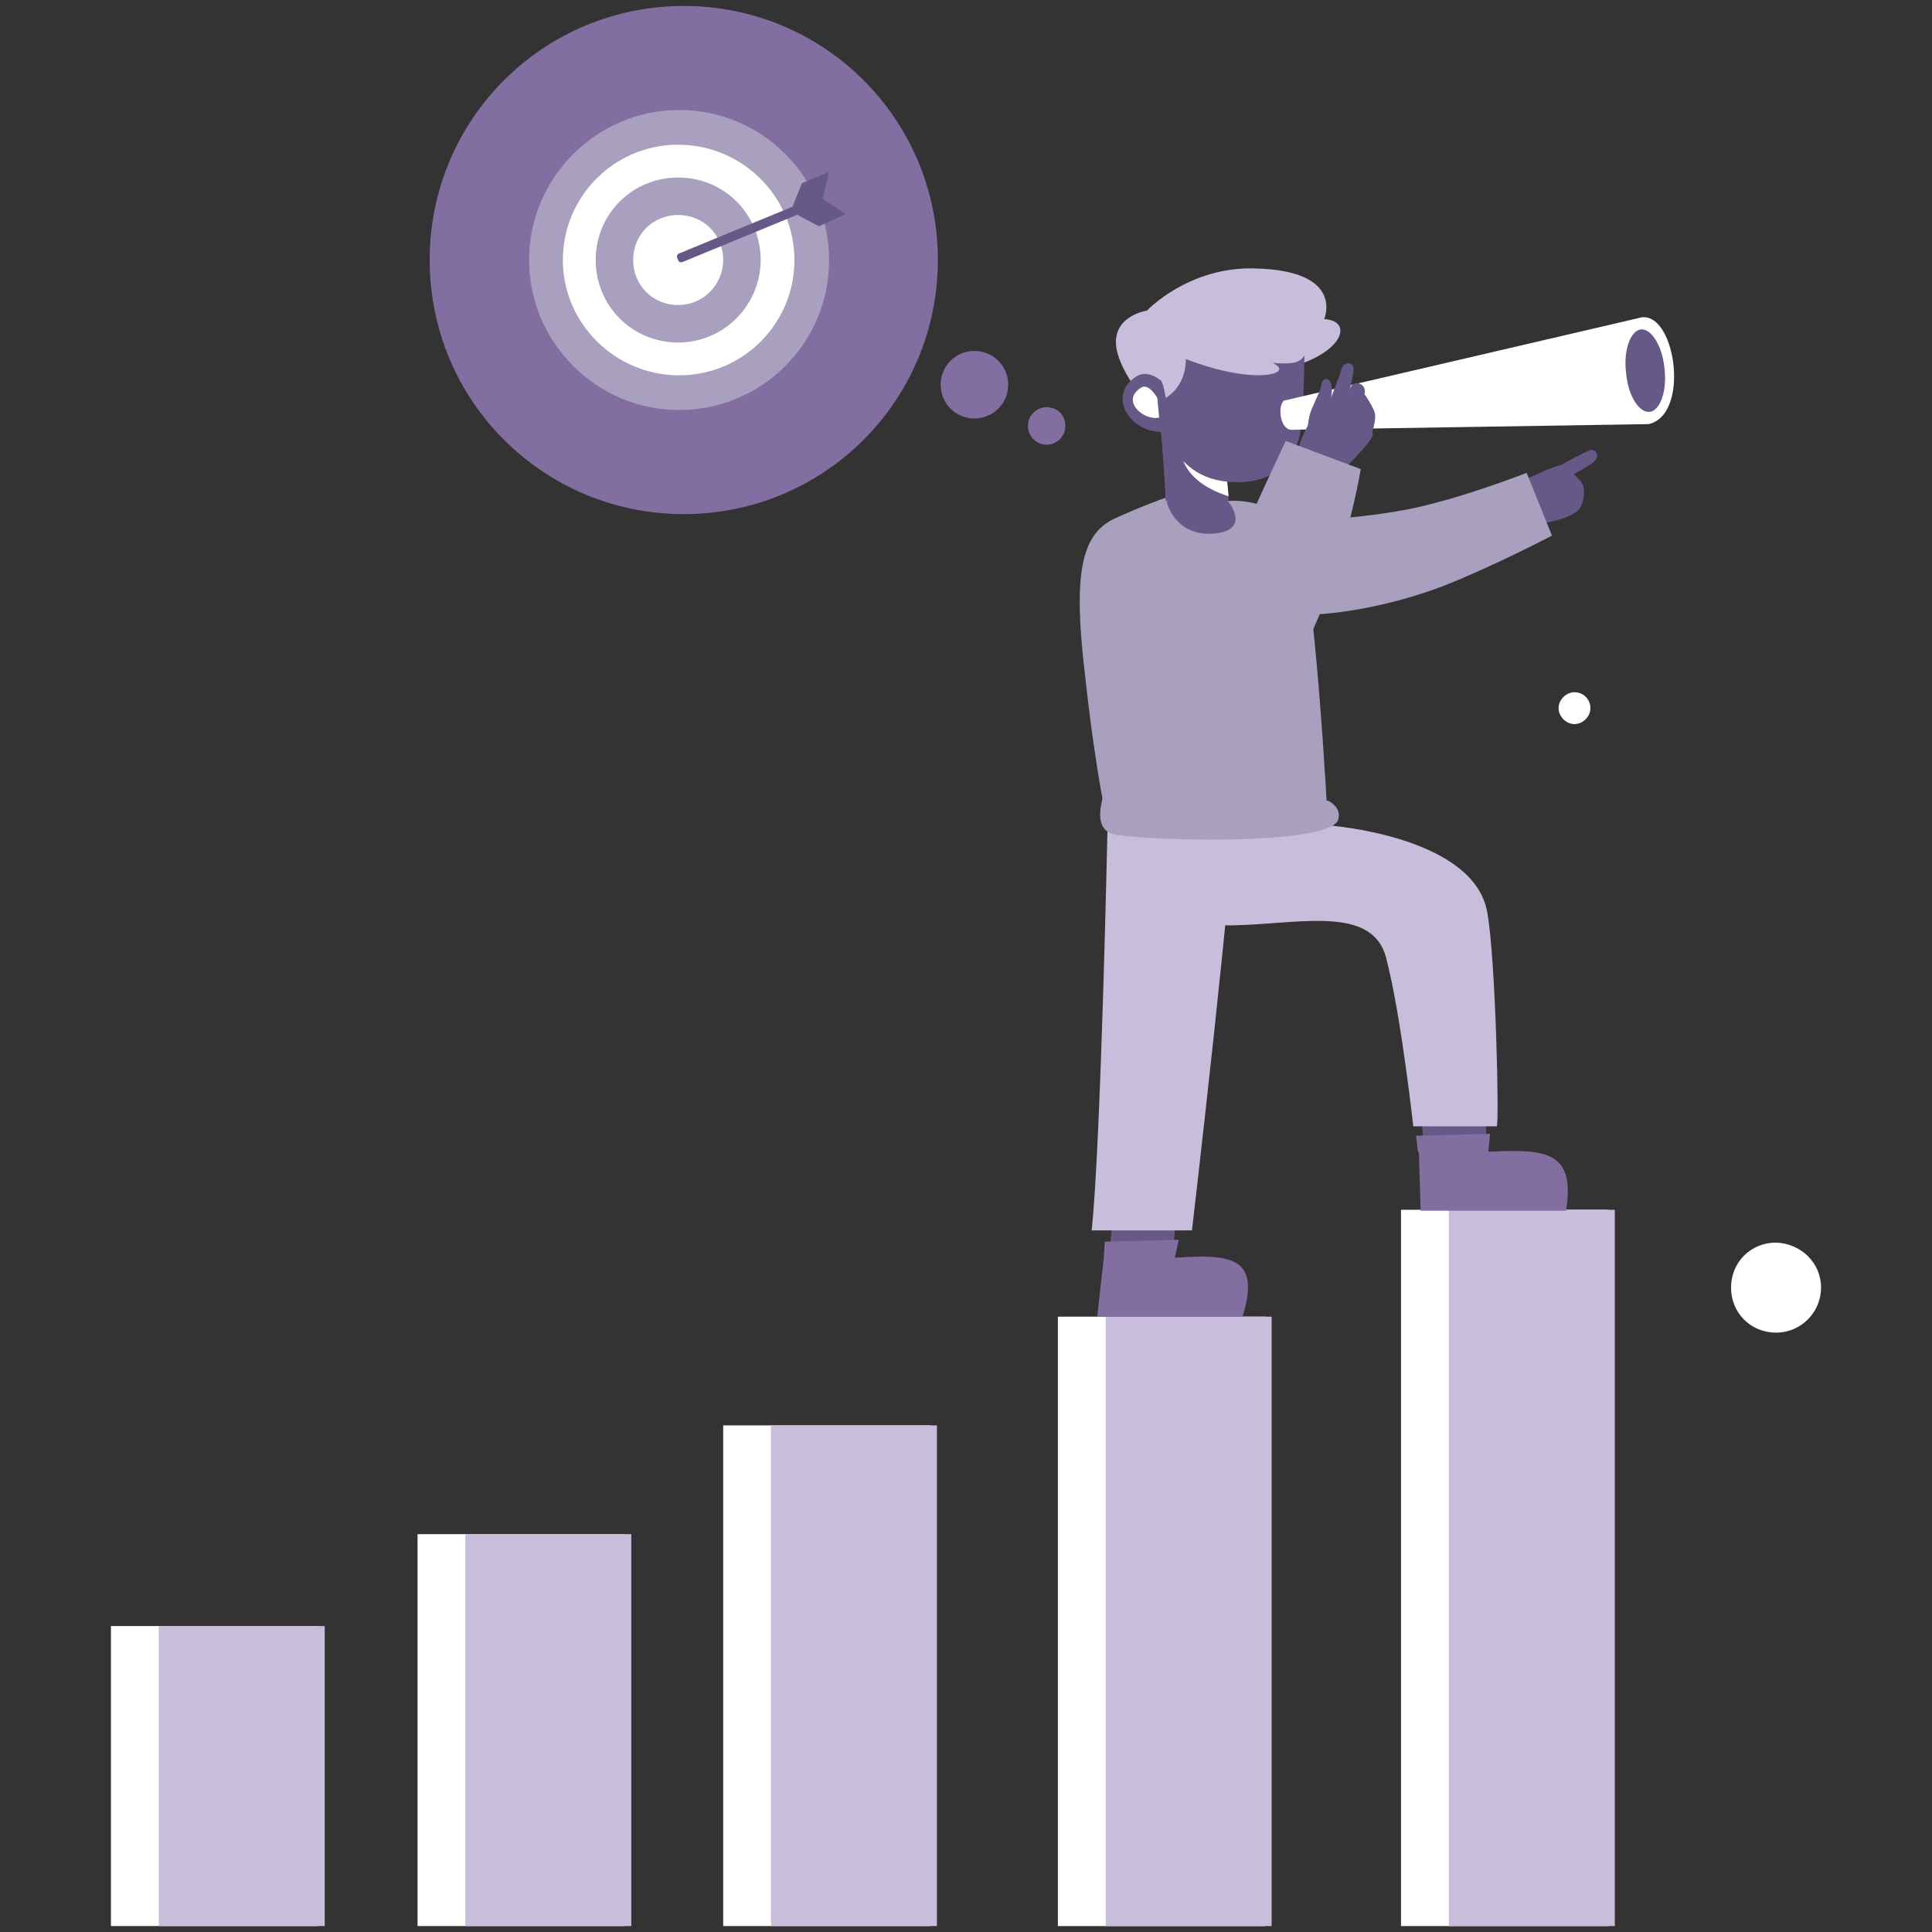 <?xml version="1.0" encoding="utf-8"?>
<svg xmlns="http://www.w3.org/2000/svg" data-name="Layer 1" id="Layer_1" viewBox="0 0 500 500">
  <rect x="0" y="0" width="500" height="500" fill="#333333" stroke="none"/>
  <defs>
    <style>
      .cls-1 {
        fill: #fff;
      }

      .cls-2 {
        fill: #c8bedc;
      }

      .cls-3 {
        fill: #826ea0;
      }

      .cls-4 {
        fill: #665987;
      }

      .cls-5 {
        fill: #a9a0c0;
      }
    </style>
  </defs>
  <rect class="cls-1" height="77.64" width="53.62" x="28.71" y="420.82"/>
  <rect class="cls-2" height="77.64" width="42.95" x="41.09" y="420.82"/>
  <rect class="cls-1" height="101.42" width="53.62" x="108.06" y="397.04"/>
  <rect class="cls-2" height="101.42" width="42.95" x="120.43" y="397.04"/>
  <rect class="cls-1" height="129.57" width="53.62" x="187.16" y="368.89"/>
  <rect class="cls-2" height="129.57" width="42.95" x="199.53" y="368.89"/>
  <rect class="cls-1" height="157.72" width="53.62" x="273.78" y="340.75"/>
  <rect class="cls-2" height="157.72" width="42.95" x="286.15" y="340.75"/>
  <rect class="cls-1" height="185.38" width="53.62" x="362.58" y="313.09"/>
  <rect class="cls-2" height="185.38" width="42.95" x="374.96" y="313.09"/>
  <path class="cls-4" d="M401.41,121.89c3.88-2.43,8.74-4.85,9.95-5.34,1.21-.73,3.64,1.46.24,3.64-2.18,1.46-8.49,4.85-8.49,4.85l-1.7-3.15Z"/>
  <path class="cls-4" d="M392.43,136.2s11.89-.49,16.01-4.12c1.21-1.21,1.94-4.61,1.21-6.55s-4.37-4.12-4.61-4.85c-.49-1.46-9.22,2.91-13.59,5.1-4.61,2.43.97,10.43.97,10.43Z"/>
  <path class="cls-5" d="M395.1,122.37s-17.23,6.79-30.82,9.46c-16.5,3.15-30.09,2.43-33.24,4.85-5.82,4.61-4.85,21.84,4.85,22.32,7.28.49,23.05-1.7,38.09-7.52,12.86-5.1,27.66-12.86,27.66-12.86l-6.55-16.26Z"/>
  <path class="cls-4" d="M305.08,307.02l-1.7,19.17h-16.5s1.7-16.01,1.7-18.68c0-2.91,13.1-16.01,16.5-.49Z"/>
  <path class="cls-3" d="M321.58,340.75h-37.61l1.7-15.29h18.93c14.56-.97,21.59.24,16.98,15.29Z"/>
  <path class="cls-3" d="M285.67,325.46l.24-4.12,19.17-.49-1.7,7.52s-13.35,3.15-17.71-2.91Z"/>
  <path class="cls-4" d="M383.94,279.6l.97,19.17h-16.5s-.73-16.01-.97-18.68c-.49-2.67,10.68-16.01,16.5-.49Z"/>
  <path class="cls-2" d="M343.66,213.6s37.85,2.67,41.25,22.57c2.18,11.89,3.15,55.32,2.43,55.32h-21.59s-3.15-28.87-7.04-43.68c-6.79-25.72-68.42,14.8-67.45-34.7.97-4.37,51.68-7.04,52.41.49Z"/>
  <path class="cls-2" d="M320.85,199.05l-34.21,14.32s-1.7,82.5-4.12,105.06h25.96s11.16-95.6,10.92-109.19c-.49-13.59,1.46-10.19,1.46-10.19Z"/>
  <path class="cls-5" d="M317.94,129.65l-10.68-3.15-5.82,2.43s-.97.24-2.67.97c-.24,0-.49.24-.73.24-2.43.97-6.07,2.43-9.71,4.12-8.49,4.12-10.68,14.07-7.52,40.52,2.91,26.45,5.82,38.34,5.82,38.34h57.02s-3.4-66.97-8.25-75.22c-5.58-9.46-17.47-8.25-17.47-8.25Z"/>
  <path class="cls-4" d="M312.12,126.74l5.82,3.15s6.31,7.76-4.61,8.25c-9.46.24-11.4-8.25-11.4-8.25l10.19-3.15Z"/>
  <path class="cls-2" d="M324.73,69.48c23.54.49,17.96,13.1,17.96,13.1,8.25.49,4.37,9.95-11.65,13.1-14.07,2.91-33.73,9.22-33.73,9.22-4.85-5.58-8.25-11.65-8.49-15.77-.49-7.52,8.01-8.74,8.01-8.74,0,0,10.68-11.4,27.9-10.92Z"/>
  <path class="cls-4" d="M299.5,100.53s1.7,18.44,2.18,29.12l10.43,1.46,5.82-1.46v-1.21c-.24-3.4-1.21-12.86-3.15-20.38-.24-.73-.49-1.21-.73-1.94-3.64-7.04-14.56-5.58-14.56-5.58Z"/>
  <path class="cls-4" d="M304.59,102.96s-5.58-8.49-10.43-5.58c-8.01,4.85-1.7,15.77,8.74,14.32,8.25-1.21,1.7-8.74,1.7-8.74Z"/>
  <path class="cls-1" d="M317.94,128.44c-.24-3.4-1.21-12.86-3.15-20.38-.24-.73-.49-1.21-.73-1.94l-8.49,8.25s-1.94,9.46,12.37,14.07Z"/>
  <path class="cls-4" d="M337.59,90.34s0,18.44-1.46,23.29c-1.7,5.82-6.31,11.4-16.5,11.16-9.95-.24-13.59-5.58-16.26-8.74-2.67-3.15-2.43-20.62-2.43-20.62l4.37-3.64c15.77,2.67,24.99,1.21,32.27-1.46Z"/>
  <path class="cls-2" d="M298.53,93.74l2.43,5.82s.73,2.91.73,3.4c0,0,6.79-3.4,4.85-13.59-1.7-8.25-4.12-4.37-4.12-4.37,0,0-6.31,1.7-3.88,8.73Z"/>
  <path class="cls-1" d="M299.5,102.96s-2.18-3.88-4.12-2.67c-5.58,3.4.73,8.74,4.61,7.76l-.49-5.1Z"/>
  <path class="cls-3" d="M405.29,313.33h-37.61l-.49-15.29h18.93c14.32-.73,21.59.24,19.17,15.29Z"/>
  <path class="cls-1" d="M332.25,103.69l91.72-21.35c9.46-3.15,13.83,24.99,2.67,27.42l-91.96,1.46c-3.4.49-4.12-6.07-2.43-7.52Z"/>
  <path class="cls-5" d="M285.91,204.63c-2.18,6.79-1.46,10.68,2.91,11.4,10.68,1.7,55.32,2.67,57.51-3.88.97-3.15-2.43-4.85-2.43-4.85,0,0-57.75-10.43-57.99-2.67Z"/>
  <path class="cls-4" d="M430.77,95.44c.73,5.82-1.21,10.92-3.88,11.16s-5.58-4.12-6.07-10.19c-.73-5.82,1.21-10.92,3.88-11.16s5.58,4.37,6.07,10.19Z"/>
  <path class="cls-3" d="M366.95,298.04l-.49-4.12,19.17-.49-.73,7.52c.24,0-12.62,3.15-17.96-2.91Z"/>
  <path class="cls-4" d="M334.2,123.58s1.94-13.83,8.25-18.2c1.94-1.21,6.55-.97,8.98.49,2.43,1.46,2.67,5.34,3.64,6.07,1.7.97-6.79,8.74-11.16,13.83-4.37,5.1-9.71-2.18-9.71-2.18Z"/>
  <path class="cls-4" d="M338.32,115.34c0-3.64,0-7.28,1.46-10.19,1.21-2.91,1.94-3.88,2.18-5.58s2.18-2.43,2.67.49c.49,2.67-2.18,11.89-2.18,11.89,0,0-3.4,7.04-4.12,3.4Z"/>
  <path class="cls-4" d="M342.93,107.09c1.21-3.4,3.64-9.46,4.37-11.89.24-1.21,3.64-2.43,2.91,1.46-.73,3.88-2.43,10.92-2.43,10.92,0,0-4.85,2.67-4.85-.49Z"/>
  <path class="cls-4" d="M349.97,110.73l-3.15-2.43s1.7-5.58,2.67-8.01c.97-2.18,4.37-.97,3.64,1.7,0,0,2.18,3.15,2.67,4.85.49,1.94-.97,5.82-.97,5.82l-4.85-1.94Z"/>
  <path class="cls-5" d="M327.16,159.01s-12.86-2.91-24.51-12.37c-15.53-12.62-25.96-1.21-16.01,13.59,10.92,16.26,31.54,18.68,31.54,18.68l8.98-19.9Z"/>
  <path class="cls-5" d="M332.74,114.12s-18.44,39.06-21.59,49.74c-3.15,10.43,8.25,19.9,17.23,14.8,12.86-7.52,22.08-46.83,23.78-57.26l-19.41-7.28Z"/>
  <path class="cls-2" d="M303.62,91.56c18.93,8.25,30.57,5.58,26.69,2.91-4.12-2.91-13.1-2.43-13.1-2.43l5.34.24s5.34,2.18,11.4,1.7,3.64-7.04,3.64-7.04c0,0-34.7-2.43-33.97,4.61Z"/>
  <path class="cls-3" d="M242.72,67.29c0,36.4-29.36,65.76-65.76,65.76s-65.76-29.36-65.76-65.76S140.57,1.54,176.97,1.54c36.4,0,65.76,29.36,65.76,65.76Z"/>
  <path class="cls-5" d="M214.57,67.29c0,21.59-17.47,38.82-38.82,38.82s-38.82-17.47-38.82-38.82,17.47-38.82,38.82-38.82c21.35,0,38.82,17.23,38.82,38.82Z"/>
  <path class="cls-1" d="M205.6,67.29c0,16.5-13.35,29.84-29.84,29.84s-30.09-13.35-30.09-29.84,13.35-29.84,29.84-29.84c16.5,0,30.09,13.35,30.09,29.84Z"/>
  <path class="cls-5" d="M196.86,67.29c0,11.65-9.46,21.35-21.35,21.35s-21.35-9.46-21.35-21.35,9.46-21.35,21.35-21.35c11.89,0,21.35,9.46,21.35,21.35Z"/>
  <path class="cls-1" d="M187.16,67.29c0,6.31-5.1,11.65-11.65,11.65s-11.65-5.1-11.65-11.65,5.1-11.65,11.65-11.65c6.55,0,11.65,5.1,11.65,11.65Z"/>
  <path class="cls-3" d="M260.92,99.56c0,4.85-3.88,8.74-8.74,8.74s-8.74-3.88-8.74-8.74,3.88-8.74,8.74-8.74,8.74,3.88,8.74,8.74Z"/>
  <path class="cls-3" d="M275.72,110.24c0,2.67-2.18,4.85-4.85,4.85s-4.85-2.18-4.85-4.85,2.18-4.85,4.85-4.85,4.85,1.94,4.85,4.85Z"/>
  <path class="cls-4" d="M176.72,67.78l35.91-14.8c.49-.24.73-.73.49-1.21l-.24-.49c-.24-.49-.73-.73-1.21-.49l-35.91,14.8c-.49.24-.73.73-.49,1.21l.24.49c0,.49.73.73,1.21.49Z"/>
  <polygon class="cls-4" points="214.57 44.48 207.54 47.4 204.63 54.68 211.91 58.56 218.94 55.4 212.88 51.52 214.57 44.48"/>
  <path class="cls-1" d="M411.6,183.27c0,2.18-1.94,4.12-4.12,4.12s-4.12-1.94-4.12-4.12,1.94-4.12,4.12-4.12c2.43,0,4.12,1.94,4.12,4.12Z"/>
  <path class="cls-1" d="M471.29,333.23c0,6.31-5.1,11.65-11.65,11.65s-11.65-5.1-11.65-11.65,5.1-11.65,11.65-11.65c6.55.24,11.65,5.34,11.65,11.65Z"/>
</svg>